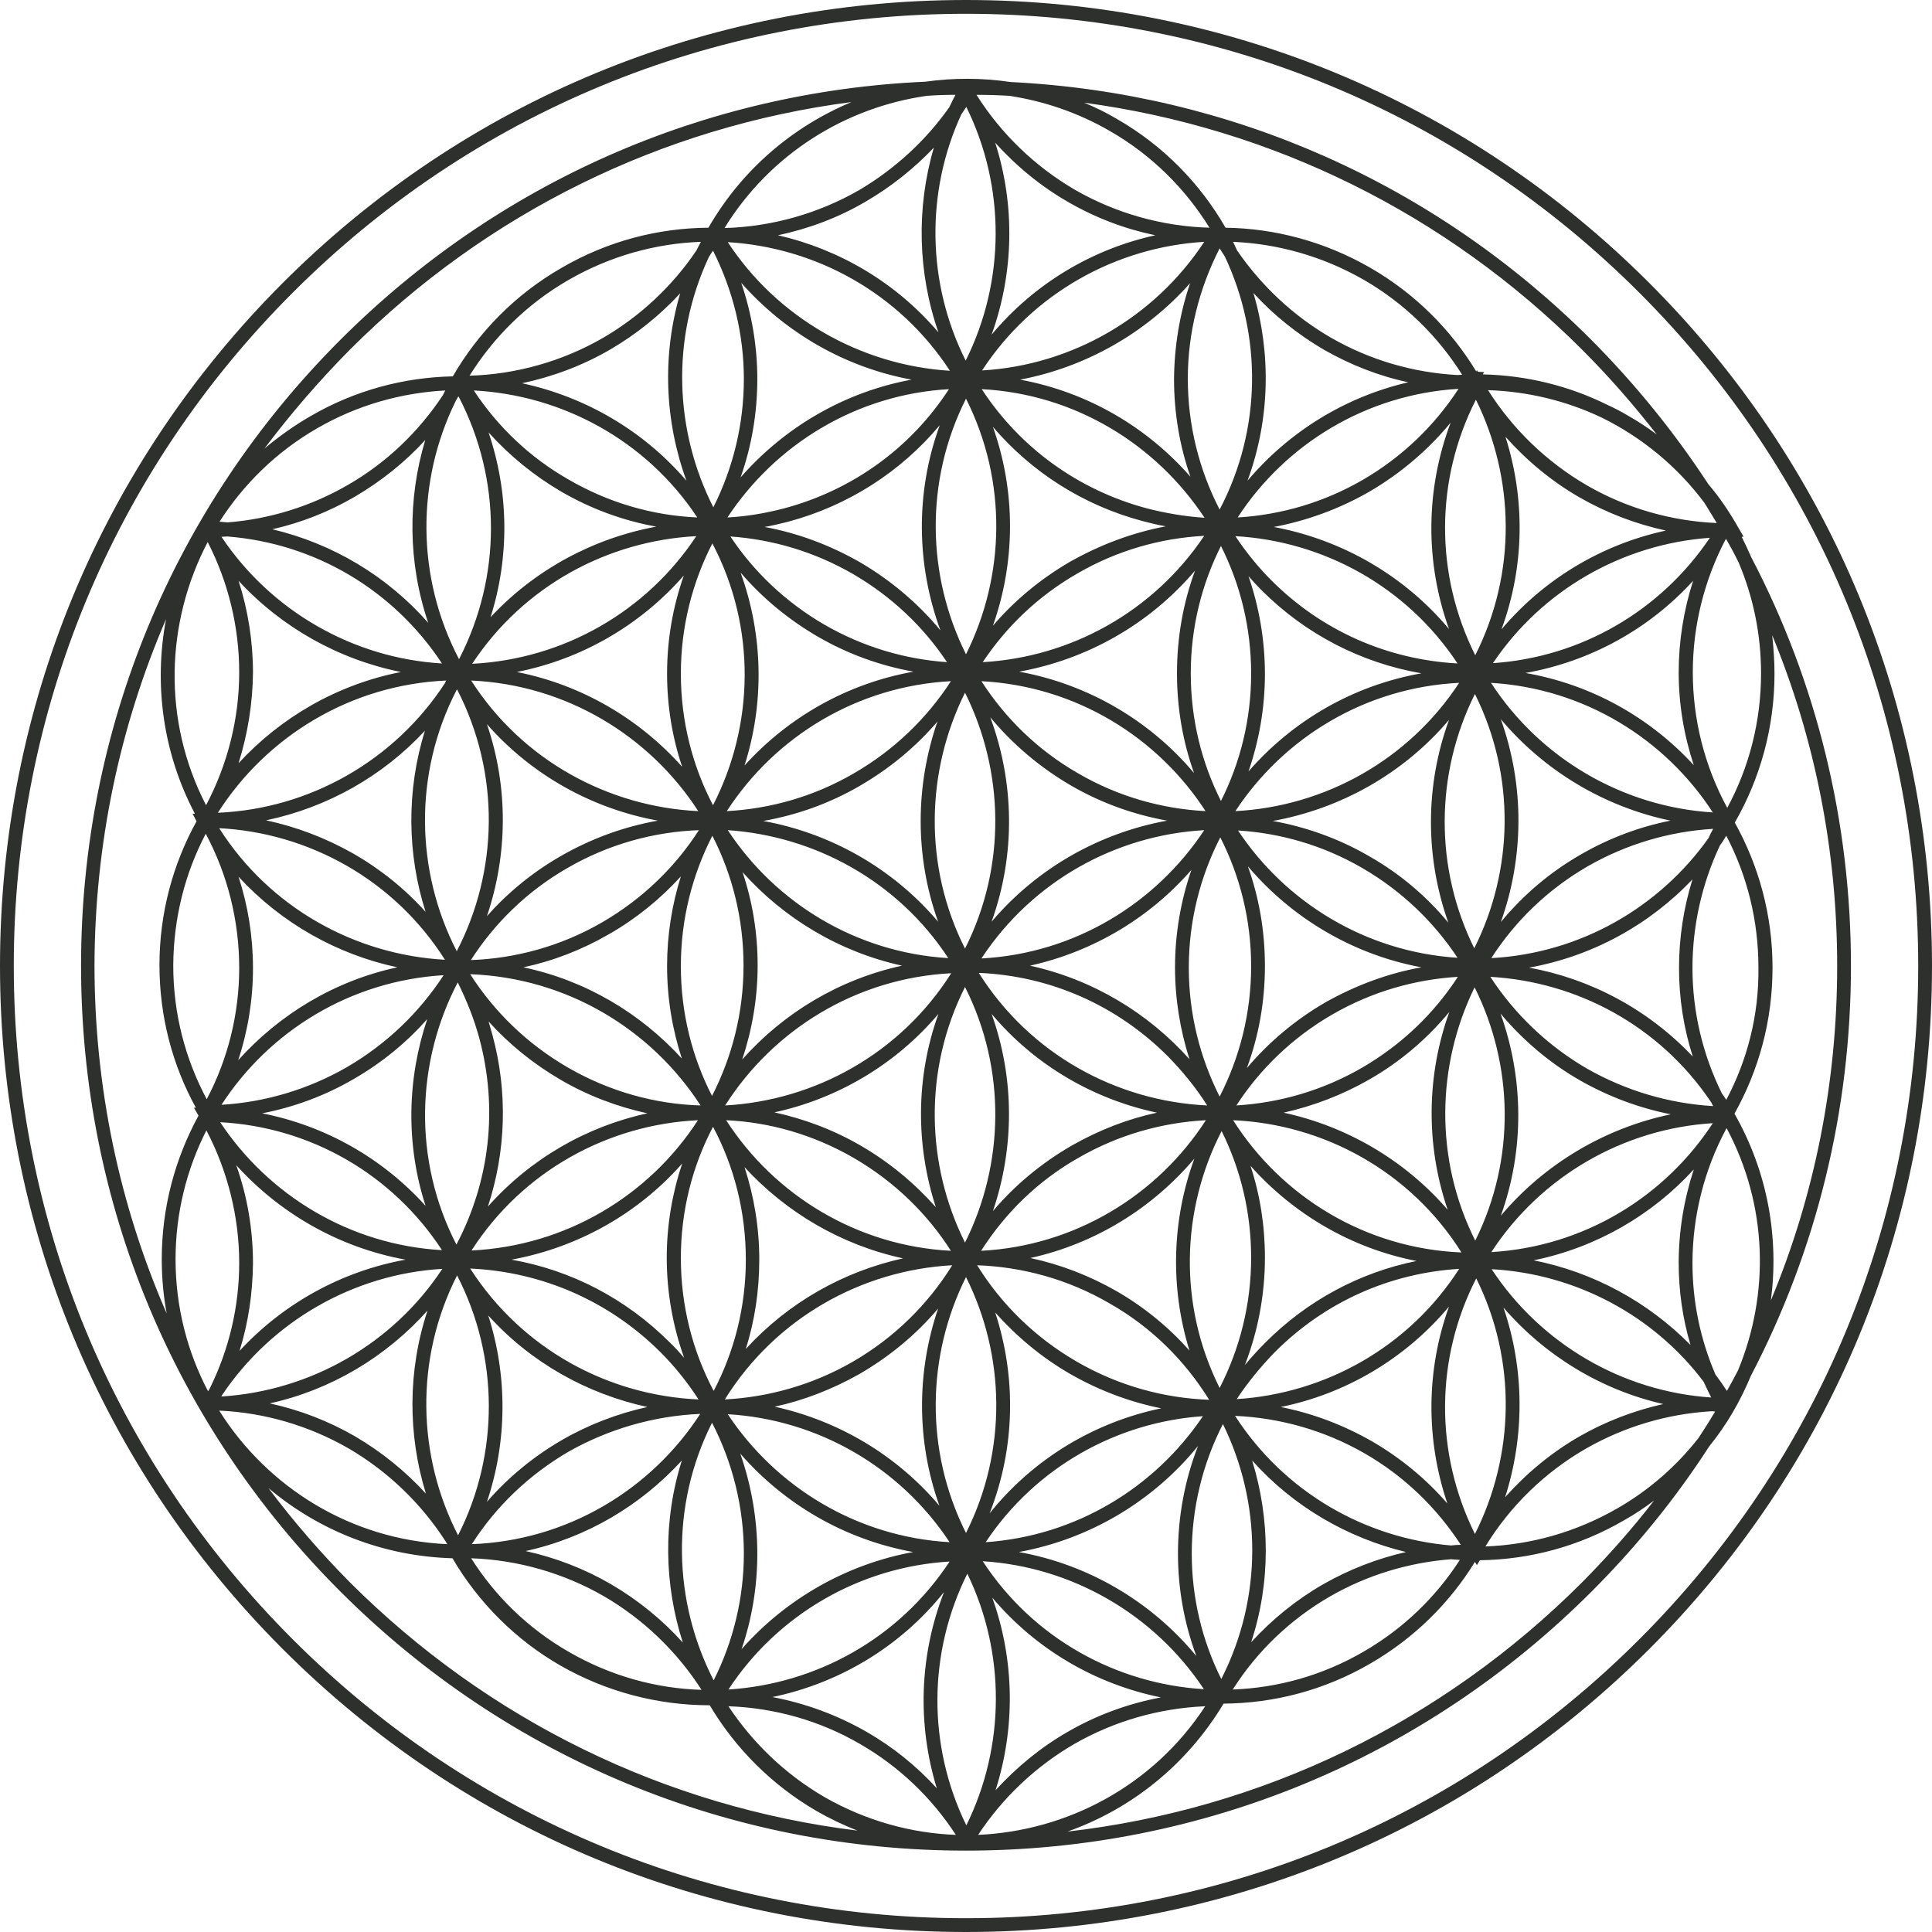 <?xml version="1.0" encoding="utf-8"?>
<!-- Generator: Adobe Illustrator 26.1.0, SVG Export Plug-In . SVG Version: 6.00 Build 0)  -->
<svg version="1.1" id="Layer_1" xmlns="http://www.w3.org/2000/svg" xmlns:xlink="http://www.w3.org/1999/xlink" x="0px" y="0px"
	 viewBox="0 0 588.8 588.8" style="enable-background:new 0 0 588.8 588.8;" xml:space="preserve">
<style type="text/css">
	.st0{fill:#2E302D;}
</style>
<g>
	<path class="st0" d="M502.6,86.2C447,30.6,373,0,294.4,0C215.8,0,141.8,30.6,86.2,86.2C30.6,141.8,0,215.8,0,294.4
		S30.6,447,86.2,502.6c55.6,55.6,129.5,86.2,208.2,86.2c78.6,0,152.6-30.6,208.2-86.2s86.2-129.5,86.2-208.2S558.2,141.8,502.6,86.2
		z M499.6,499.6c-54.8,54.8-127.7,85-205.2,85s-150.4-30.2-205.2-85s-85-127.7-85-205.2S34.4,144,89.2,89.2s127.7-85,205.2-85
		s150.4,30.2,205.2,85s85,127.7,85,205.2S554.4,444.8,499.6,499.6z"/>
	<path class="st0" d="M533.6,419.3c19.9-38.1,30.5-80.7,30.5-124.9c0-44.1-10.5-86.6-30.4-124.6c-0.9-2.1-1.9-4.2-2.9-6.2l0.6,0
		l-1.8-3.1c-2.6-4.6-5.6-9-9-13c-10.2-15.6-22.1-30.3-35.5-43.8C437.4,55.9,375,28.3,308,25c-8.7-1.3-17.5-1.3-26-0.1
		c-67.4,3-130.3,30.7-178.3,78.7c-50.9,50.9-79,118.7-79,190.7s28.1,139.8,79,190.7c50.9,50.9,118.7,79,190.7,79
		c72,0,139.8-28.1,190.7-79c13.6-13.6,25.6-28.4,35.8-44.2C526.2,434.3,530.4,427,533.6,419.3z M492.9,459.7
		c-12.7,7.3-26.5,11.1-40.2,11.6c7.5-12.3,18.1-22.6,30.6-29.8c11.7-6.7,24.8-10.6,38.2-11.4c0.4,0,0.8,0,1.2,0.1
		c-1.6,2.7-3.3,5.4-5.1,8.1C511,446.7,502.8,454,492.9,459.7z M536.7,205.2c0,14.8-3.7,28.8-10.3,41c-6.9-12.7-10.5-26.9-10.5-41.3
		c0-14.2,3.5-28.2,10.1-40.7c1.4,2.4,2.7,4.8,3.9,7.3C534.3,181.9,536.7,193.3,536.7,205.2z M529.7,417.6c-1.1,2.1-2.2,4.2-3.4,6.3
		c-1.1-1.7-2.3-3.4-3.5-5c-4.6-10.7-7-22.2-7-33.9c0-14.4,3.6-28.6,10.4-41.2C538.8,367.4,539.3,394.4,529.7,417.6z M521.5,425.9
		c-27.1-1.8-52-16.4-66.9-39.1c25.5,1.4,49.3,14,64.6,34.3C519.9,422.6,520.7,424.3,521.5,425.9z M67.6,425.3
		c15.1-22.6,40.1-37,67.2-38.6c-15,22.8-40.1,37.2-67.3,38.9C67.5,425.6,67.5,425.4,67.6,425.3z M150.1,315.5
		c-0.4-1.4-0.8-2.8-1.2-4.2c6.2,6.9,13.6,12.9,22,17.8c8.4,4.9,17.3,8.2,26.4,10.2c-18.5,4-35.6,13.8-48.6,28.4
		C154.2,350.9,154.8,332.9,150.1,315.5z M173,264.5c12.6-7.3,26.4-11,40-11.5c-7.2,11.2-17.1,20.9-29.5,28.1
		c-12.6,7.3-26.4,11-40,11.5C150.7,281.4,160.6,271.6,173,264.5L173,264.5z M286,309c-7,19.4-6.9,40.1-0.8,58.9
		c-6.4-7.2-14-13.6-22.8-18.7c-8.4-4.9-17.3-8.2-26.4-10.2C255,334.9,272.8,324.6,286,309z M221,336.9
		c14.7-23.1,39.9-38.8,68.9-40.3C274.4,321.1,248.3,335.4,221,336.9z M294.1,300.8c12.7,25.2,11.9,54.1,0,77.9
		C282.2,354.9,281.4,326,294.1,300.8z M313.9,294.3c19.4-4.3,36.6-14.7,49.2-29.2c-3.2,9.3-5,19.3-5,29.7c0,9.8,1.6,19.2,4.4,28
		C349.9,308.7,333,298.5,313.9,294.3z M367.9,336.9c-27.6-1.3-54-15.6-69.6-40.4c21.8,0.9,42.1,9.9,57.6,25.4
		C360.4,326.5,364.5,331.5,367.9,336.9z M299.1,292.1c15.6-23.7,41.1-37.6,67.9-39.1C352.2,275.4,327.4,290.6,299.1,292.1z
		 M302.2,280.9c7.4-20.6,6.9-42.6-0.4-62.3c6.7,8.1,15,15.2,24.6,20.8c9.3,5.4,19.3,8.9,29.3,10.7
		C335.3,253.8,316.2,264.4,302.2,280.9z M294.1,289.1c-12.7-25.2-11.9-54.1,0-78C306,235,306.8,263.9,294.1,289.1z M285.9,280.9
		c-13.9-16.4-32.9-27-53.3-30.7c10.2-1.8,20.2-5.3,29.6-10.8c9.1-5.3,17-11.9,23.5-19.5C279,239.2,278.7,260.8,285.9,280.9z
		 M289,292c-28.1-1.7-52.6-16.8-67.2-39C248.3,254.8,273.6,268.5,289,292z M274.9,294.3c-19.2,4.2-36.1,14.4-48.7,28.6
		c3-9,4.7-18.7,4.7-28.7c0-9.9-1.6-19.5-4.6-28.4C238.9,279.9,255.8,290.1,274.9,294.3z M260.2,352.9c12.4,7.2,22.4,17,29.6,28.3
		c-28.7-1.5-53.8-17-68.5-39.8C234.6,342,247.9,345.8,260.2,352.9z M302.2,309c13.2,15.7,31.1,26,50.4,30.1
		c-8.9,1.9-17.7,5.3-26.1,10.1c-9.3,5.4-17.3,12.1-23.9,19.9C309.1,350,309.3,328.8,302.2,309z M362.3,294.9
		c0-14.3,3.5-27.8,9.6-39.7c6,11.8,9.4,25.1,9.4,39.3c0,14.3-3.5,27.8-9.6,39.7C365.7,322.3,362.3,309,362.3,294.9z M328.6,235.7
		c-12.4-7.1-22.3-16.9-29.5-28.1c28.6,1.5,53.6,16.9,68.3,39.6C354.1,246.5,340.8,242.8,328.6,235.7z M260.2,235.7
		c-12.2,7.1-25.5,10.8-38.7,11.5c14.7-22.7,39.7-38.1,68.3-39.6C282.5,218.9,272.5,228.6,260.2,235.7z M217.1,254.7
		c6.1,11.9,9.5,25.3,9.5,39.6c0,14.3-3.5,27.8-9.6,39.7c-6.1-11.9-9.5-25.3-9.5-39.6C207.5,280.1,211,266.6,217.1,254.7z
		 M275.2,383.5c-18.1,4-34.9,13.4-47.9,27.6c2.7-8.6,4.1-17.7,4.1-27.2c0-9.8-1.6-19.3-4.5-28.2
		C239.6,369.5,256.3,379.4,275.2,383.5z M290.2,385.6c-7.3,11.8-17.5,22-30.3,29.4c-12.3,7.1-25.7,10.8-39,11.5
		C236.4,401.6,262.7,387.1,290.2,385.6z M262,418.7c9.3-5.4,17.3-12.1,23.9-19.9c-6.5,19.1-6.7,40.3,0.4,60.1
		c-13-15.4-30.7-25.9-50.2-30.2C244.9,426.8,253.7,423.4,262,418.7z M328.6,352.9c12.3-7.1,25.6-10.8,38.9-11.5
		c-14.7,22.8-39.8,38.3-68.5,39.8C306.2,369.9,316.1,360,328.6,352.9z M385.5,294.4c0-10.7-1.8-20.9-5.2-30.4
		c13.3,15.7,31.9,26.9,52.9,30.8c-10,1.8-19.9,5.4-29.3,10.7c-9.3,5.4-17.3,12.2-23.9,20C383.6,315.8,385.5,305.3,385.5,294.4z
		 M310.6,204.7c20.5-3.7,39.6-14.3,53.6-30.8c-3.6,9.8-5.5,20.3-5.5,31.3c0,10.7,1.8,20.9,5.2,30.4
		C350.6,219.8,331.9,208.6,310.6,204.7z M226.9,233.3c6-18.8,5.8-39.5-1.2-58.8c6.5,7.6,14.4,14.2,23.5,19.5
		c9.3,5.4,19.2,8.9,29.2,10.7C258.1,208.3,240.1,218.7,226.9,233.3z M207.8,322.6c-12.6-13.8-29.3-23.8-48.3-27.8
		c9-1.9,17.8-5.3,26.1-10.1c8.4-4.8,15.7-10.8,21.9-17.6c-2.7,8.6-4.2,17.8-4.2,27.3C203.3,304.2,204.9,313.7,207.8,322.6z
		 M213.5,336.9c-13.8-0.4-27.7-4.2-40.5-11.6c-12.4-7.2-22.4-17-29.7-28.4C172.8,298,198.5,313.7,213.5,336.9z M227.3,383.9
		c0,14.4-3.5,28-9.8,40c-6.4-12.1-10-25.9-10-40.5c0-14.4,3.5-28,9.8-40C223.7,355.4,227.3,369.2,227.3,383.9z M289.4,470
		c-28.2-1.6-52.9-16.8-67.6-39C249.2,432.6,274.3,447.1,289.4,470z M294.4,389.2c11.9,23.8,12.7,52.7,0,78
		C281.7,441.9,282.5,413,294.4,389.2z M340.3,393.5c-8.4-4.8-17.3-8.2-26.3-10.1c19.9-4.4,37.3-15.3,50-30.3
		c-6.8,18.5-7.5,39.1-1.5,58.5C356.3,404.6,348.8,398.4,340.3,393.5z M368.5,426.6c-13.7-0.5-27.5-4.2-40.3-11.6
		c-12.8-7.4-23.1-17.6-30.4-29.4c13.7,0.5,27.6,4.2,40.3,11.6C351,404.5,361.2,414.8,368.5,426.6z M406,309.2
		c12.1-7,25.2-10.7,38.3-11.5c-7.2,11.1-17,20.6-29.2,27.7c-12.1,7-25.2,10.7-38.3,11.5C384,325.8,393.9,316.2,406,309.2z
		 M377.3,253.1c12.9,0.8,25.9,4.5,37.8,11.4c12.1,7,21.9,16.5,29.1,27.4C416.3,290.1,391.9,275.1,377.3,253.1z M362.9,205.2
		c0-13.9,3.3-27.1,9.2-38.8c5.9,11.7,9.2,24.9,9.2,38.9c0,13.9-3.3,27.1-9.2,38.8C366.2,232.4,362.9,219.2,362.9,205.2z
		 M299.5,201.8c7.2-10.8,16.8-20.1,28.8-27c12.2-7.1,25.5-10.8,38.7-11.5C351.3,186.7,326,200.3,299.5,201.8z M251.3,190.4
		c-11.9-6.9-21.6-16.2-28.7-26.9c12.8,0.9,25.5,4.6,37.3,11.4c11.9,6.9,21.6,16.2,28.7,26.9C275.8,200.9,263.1,197.2,251.3,190.4z
		 M217.3,245.4c-6.3-12-9.8-25.7-9.8-40.1c0-14.3,3.5-27.8,9.6-39.7C230.6,191.3,229.8,221.1,217.3,245.4z M212.7,341.4
		c-14.8,22.9-40.1,38.3-69,39.7C159.4,356.7,185.5,342.7,212.7,341.4z M207.9,354.6c-3,9-4.7,18.7-4.7,28.7c0,10.7,1.9,21,5.3,30.5
		c-1.4-1.6-2.8-3.2-4.4-4.7c-13.3-13.3-30-22-48.2-25.2C176.5,380.1,194.7,369.6,207.9,354.6z M278.3,473
		c-20.2,3.7-38.7,14.2-52.3,29.6c3.2-9.3,4.8-19.2,4.8-29.1c0-10.5-1.8-20.8-5.2-30.5C239,458.4,257.4,469.2,278.3,473z M303.3,400
		c6.4,7.2,14,13.6,22.8,18.7c8.9,5.1,18.3,8.6,27.8,10.5c-20.2,4.2-38.8,15.2-52.3,32C309.5,441.1,309.7,419.5,303.3,400z
		 M372.3,344.7c5.9,11.9,9,25,9,38.6c0,14.3-3.5,27.8-9.6,39.7C359,397.6,360,368.6,372.3,344.7z M391.2,339.1
		c8.9-2,17.7-5.3,26.1-10.1c9.6-5.5,17.7-12.5,24.4-20.6c-6.9,19.1-7.3,40.4-0.5,60.3C428,353.4,410.2,343.2,391.2,339.1z
		 M445.4,381.7c-29.3-1.2-54.8-17-69.6-40.3C403.3,342.6,429.8,356.9,445.4,381.7z M417.2,260.9c-9.3-5.4-19.3-8.9-29.3-10.7
		c20.5-3.7,39.7-14.3,53.7-30.8c-7.3,20-7.3,41.8-0.2,61.8C434.8,273.2,426.7,266.3,417.2,260.9z M376.5,247.2
		c14.8-22.5,39.7-37.7,68.2-39.1C429.1,231.9,403.4,245.8,376.5,247.2z M380.5,235.1c3.2-9.3,5-19.3,5-29.7c0-10.4-1.8-20.5-5-29.8
		c1.3,1.5,2.6,2.9,4,4.3c13.4,13.4,30.3,22.1,48.7,25.3C412.3,208.9,393.9,219.7,380.5,235.1z M326.1,171.2
		c-9.1,5.3-17,11.9-23.5,19.5c6.8-19.2,7.1-40.6,0-60.6c11.9,13.9,27.6,23.9,45.6,28.7c2.3,0.6,4.7,1.2,7.1,1.6
		C345.3,162.3,335.5,165.9,326.1,171.2z M294.4,199.4c-11.9-23.8-12.7-52.7,0-77.9C307.1,146.7,306.3,175.6,294.4,199.4z
		 M286.6,192.1c-6.7-8.1-15-15.2-24.6-20.8c-9.3-5.3-19.1-8.9-29-10.7c2.4-0.4,4.8-1,7.2-1.6c18.3-4.9,34.3-15.2,46.2-29.4
		C278.9,150.1,279.3,172.3,286.6,192.1z M203.3,205.3c0,9.9,1.6,19.5,4.6,28.4c-13-14.6-30.6-25-50.4-28.9
		c19.8-3.9,37.7-14.3,50.9-29.4C205.1,184.8,203.3,194.8,203.3,205.3z M212.8,247.2c-27.3-1.3-53.6-15.4-69.2-39.8
		C172.6,208.7,198,224.3,212.8,247.2z M200.5,250.1c-10.2,1.8-20.2,5.4-29.6,10.8c-8.7,5-16.2,11.2-22.5,18.3
		c6.3-18.6,6.6-39.2,0-58.5C162.2,236.4,180.7,246.5,200.5,250.1z M146.1,316.5c5.7,21.3,3.2,43.4-7,62.8
		c-13.3-25.8-12.3-55.6,0.4-79.9C142.2,304.8,144.5,310.6,146.1,316.5z M201.2,412c4.5,4.5,8.3,9.3,11.7,14.5
		c-27.5-1.2-53.8-15.3-69.6-39.9C165.2,387.6,185.6,396.5,201.2,412z M217,433.6c6.3,12.2,9.7,25.8,9.7,39.9
		c0,13.4-3.2,26.7-9.2,38.6C205.2,488.2,204.2,459,217,433.6z M289.4,475.9c-15.5,23.6-40.8,37.3-67.4,39
		C237,492,262.1,477.5,289.4,475.9z M366.6,431.6C352,453.3,328,468.1,300.4,470C315.7,447,340.5,433.4,366.6,431.6z M385.5,383.3
		L385.5,383.3c0-9.8-1.5-19.2-4.4-28c13,14.6,30.6,25.1,50.6,29c-17.3,3.5-33.2,12-46,24.8c-2.2,2.2-4.3,4.5-6.3,6.9
		C383.3,405.9,385.5,394.8,385.5,383.3z M449.4,300.9c11.8,23.6,12.6,52.2,0.2,77.2C437.1,353.2,437.8,324.6,449.4,300.9z
		 M449.5,211.5c12.5,25.1,11.7,53.8-0.2,77.5C437.2,264.6,437.3,235.9,449.5,211.5z M387.5,176.9c-4.2-4.2-7.8-8.7-11-13.5
		c26.6,1.5,52.1,15.2,67.7,38.8C422.7,201,402.8,192.2,387.5,176.9z M349.4,154.9c-20.8-5.6-38.5-18.4-50.2-36.3
		c28.4,1.5,53.1,16.8,67.9,39.2C361.1,157.4,355.2,156.4,349.4,154.9z M239.1,154.9c-5.7,1.5-11.5,2.5-17.4,2.8
		c14.7-22.3,39.3-37.5,67.5-39.1C277.6,136.5,259.9,149.3,239.1,154.9z M143.9,202.3c15.7-23.8,41.4-37.5,68.3-38.9
		C197,186.4,171.7,200.9,143.9,202.3z M139.3,210.1c13.3,25.8,12.5,55.5-0.1,79.8c-12.5-24.3-13.3-54,0-79.7
		C139.3,210.2,139.3,210.2,139.3,210.1z M129.7,277.9c-6.3-7-13.7-13-22.1-17.8c-8.3-4.7-17.2-8.1-26.5-10.1
		c18.6-3.9,35.5-13.4,48.4-27.3C123.8,241,124.1,260.3,129.7,277.9z M129.7,367.5c-13.1-14.5-30.5-24.4-49.8-28.2
		c9.8-1.9,19.2-5.4,27.8-10.4c8.7-5,16.2-11.2,22.5-18.3C124.1,328.7,123.6,348.7,129.7,367.5z M197.3,428.8
		c-9.1,2-18,5.4-26.1,10.1c-8.6,5-16.3,11.3-22.8,18.8c6.2-18.4,6.3-38.4,0.4-56.8C161.8,415.3,178.9,424.8,197.3,428.8z
		 M213.4,430.9c-14.9,23-40.4,38.6-69.6,39.7c7.4-11.6,17.5-21.2,29.5-28.2C185.5,435.5,199.3,431.5,213.4,430.9z M207.8,445.1
		c-5.8,18.4-5.4,37.8,0.3,55.5c-6.3-7-13.7-13-21.9-17.8c-8.1-4.7-16.9-8.1-26-10.1C178.9,468.6,195.4,458.7,207.8,445.1z
		 M287.7,485.2c-7.5,19.2-8.2,40.2-2.2,59.8c-6.2-6.8-13.4-12.6-21.4-17.2c-8.9-5.1-18.6-8.7-28.7-10.6
		C255.6,513,274.3,502,287.7,485.2z M365.1,440.7c-4,10.3-6.1,21.4-6.1,32.8c0,10.7,1.9,21.2,5.6,31.2
		c-13.7-16.6-32.9-27.9-54.1-31.7C332.4,469,351.6,457.3,365.1,440.7z M388.6,412c15.2-15.2,34.9-24,56.1-25.3
		c-15.4,24-41,38-67.8,39.7C380.3,421.3,384.2,416.5,388.6,412z M457.4,370.5c7.3-20.3,6.9-42.1-0.1-61.6c6.8,8.1,15,15.1,24.3,20.4
		c8.6,4.9,18,8.4,27.6,10.3C489.1,343.8,470.7,354.7,457.4,370.5z M522,342.3c-14.6,22.4-39.2,37.6-67.5,39.3
		C469.5,358.6,494.6,344,522,342.3z M457.4,219.2c13.3,15.8,31.6,26.7,51.7,30.9c-9.6,1.9-18.8,5.4-27.3,10.3
		c-9.6,5.5-17.7,12.5-24.4,20.6C464.4,261.4,464.7,239.6,457.4,219.2z M454.4,208.1c28.3,1.7,53,17,67.6,39.5
		C494.6,245.9,469.4,231.2,454.4,208.1z M441.6,191.7c-13.9-16.6-33-27.3-53.4-31.1c10.1-1.9,20-5.5,29.2-10.8
		c9.4-5.5,17.8-12.6,24.7-21C434.4,149.2,434.3,171.4,441.6,191.7z M449.8,121.8c11.8,23.9,12.5,52.7-0.2,77.9
		C437.3,175.1,437.3,146.4,449.8,121.8z M310.9,115.7c20-3.8,38.3-14.2,51.8-29.4c-3.2,9.4-4.8,19.2-4.9,29.2
		c0,10.3,1.7,20.4,5,29.8C349.6,130.2,331.5,119.5,310.9,115.7z M299.3,112.9c15.5-23.7,41-37.6,67.7-39.2
		C351.9,96.7,326.7,111.3,299.3,112.9z M277.8,115.7c-20.6,3.8-38.8,14.6-52.1,29.8c3.4-9.6,5.1-19.8,5.1-30c0-10-1.7-19.9-4.9-29.3
		C239.4,101.5,257.7,112,277.8,115.7z M221.8,73.8c26.7,1.6,52.2,15.4,67.7,39.2C262.1,111.3,236.8,96.7,221.8,73.8z M171,149.8
		c9.1,5.3,19,8.9,29,10.7c-19,3.5-36.9,13-50.5,27.6c5.8-18.3,5.6-38-0.6-56.3C155.4,139,162.8,145,171,149.8z M144.4,119
		c26.8,1.4,52.5,15.1,68.1,38.7c-13.7-0.6-27.1-4.5-39.3-11.6C161.6,139.5,151.7,130.1,144.4,119z M135.6,208.2
		c-15.3,23.5-41.1,38.3-69.2,39.5c14.8-23.2,40.3-39,69.6-40.3C135.8,207.7,135.7,207.9,135.6,208.2z M105.6,263.8
		c12.4,7.1,22.6,17,30,28.7c-27.2-1.5-53.3-15.7-68.8-40.1C80.4,253.1,93.7,257,105.6,263.8z M105.6,325.3
		c-11.7,6.7-24.7,10.6-38.1,11.4c14.6-22.5,39.3-37.8,67.7-39.5C127.9,308.4,118,318.1,105.6,325.3z M134.7,381
		c-28.2-1.6-52.9-16.8-67.6-39C94.8,343.5,119.7,358,134.7,381z M139.6,467.9c-12.4-24.1-13.3-53.6-0.3-79.2
		C152.1,413.5,152.2,443.1,139.6,467.9z M184.1,486.5c12,7,22.2,16.8,29.7,28.5c-13.8-0.4-27.7-4.2-40.5-11.6
		c-12.5-7.2-22.5-17.1-29.7-28.5C157.8,475.4,171.8,479.4,184.1,486.5z M262.1,531.5c11.8,6.8,21.8,16.3,29.2,27.7
		c-13.6-0.5-27.4-4.3-40-11.5c-12.2-7.1-22-16.7-29.3-27.7C236.1,520.5,249.9,524.4,262.1,531.5z M294.8,479.6
		c11.7,24.1,11.6,52.6-0.3,76.7C282.6,531.9,282.8,503.7,294.8,479.6z M366.9,514.8c-26.6-1.6-52-15.4-67.4-39
		C326.7,477.5,351.8,492,366.9,514.8z M363.2,473.5c0-13.9,3.3-27.4,9.5-39.5c11.7,23.8,12.3,52.6-0.5,77.7
		C366.3,499.9,363.2,486.8,363.2,473.5z M441.6,398.2c-7,19.4-7.1,40.5-0.5,60c-6.5-7.5-14.3-13.9-22.9-18.9
		c-8.9-5.1-18.3-8.6-27.9-10.5C410,424.8,428.2,414.2,441.6,398.2z M449.9,389.6c12.5,25.2,11.6,54.1-0.4,77.9
		C437.2,442.7,437.4,414,449.9,389.6z M467.4,384.1c19.1-3.9,36.1-13.8,48.8-27.7c-3,9.2-4.6,18.8-4.6,28.5c0,8.5,1.2,16.9,3.6,25
		C502.3,396.8,485.6,387.7,467.4,384.1z M522.1,337.1c-13.5-0.8-26.6-4.7-38.4-11.4c-11.9-6.9-22-16.5-29.5-28
		c26.3,1.5,51.4,14.8,67,37.8C521.6,336,521.8,336.6,522.1,337.1z M466,294.9c19.4-3.5,36.7-13.1,49.8-26.9
		c-2.7,8.7-4.1,17.8-4.1,27c0,9.2,1.4,18.3,4.2,27C502.3,307.6,484.7,298.3,466,294.9z M454.5,292c7.2-11.2,17.1-20.9,29.4-28
		c11.7-6.7,24.8-10.6,38.2-11.4c-0.5,0.9-1,1.9-1.4,2.8C505.8,276.4,481.8,290.5,454.5,292z M464.9,205.1
		c19.7-3.5,37.6-13.3,51.1-28.1c-2.9,9-4.4,18.5-4.4,27.9c0,9.7,1.6,19.2,4.6,28.3C503,218.8,485.1,208.6,464.9,205.1z M455,202.1
		c14.9-22.2,39.4-36.3,66.1-38.2C506,186.3,481.7,200.3,455,202.1z M457.6,191.8c7.1-19.3,7.2-39.9,1.2-58.7
		c6.5,7.3,14.1,13.6,22.6,18.5c8.2,4.7,17.1,8.1,26.3,10.1C488.2,165.9,470.5,176.5,457.6,191.8z M444.5,118.5
		c-7.4,11.4-17.4,20.9-29.1,27.7c-11.9,6.9-24.9,10.7-38.2,11.5C391.7,135.4,416.3,120.2,444.5,118.5
		C444.4,118.5,444.4,118.5,444.5,118.5z M380.2,146.5c6.9-18.8,7.2-38.8,1.8-57.2c6.2,6.8,13.5,12.6,21.5,17.3
		c8.1,4.6,16.7,8,25.7,9.9C409.8,121,392.7,131.7,380.2,146.5z M371.7,155.3c-6.3-12.2-9.7-25.8-9.7-39.9c0-13.8,3.4-27.4,9.7-39.7
		c0.5,0.8,1,1.6,1.6,2.5C384.5,102,384.7,130.5,371.7,155.3z M302.2,102c6.8-18.8,7.2-39.5,1.1-58.5c6.4,7.1,13.9,13.3,22.3,18.1
		c8.3,4.8,17.3,8.2,26.5,10.1C333,75.9,315.3,86.3,302.2,102z M294.5,32.6c12,24.3,11.9,53.1-0.2,77.3C282.5,86.4,282,58.6,293,34.8
		C293.5,34.1,294,33.3,294.5,32.6z M286,101.3c-12.9-15.2-30.2-25.3-48.9-29.6c9.4-2,18.5-5.4,26.8-10.3c7.7-4.5,14.6-10,20.7-16.4
		C279.2,63.4,279.7,83.2,286,101.3z M217.3,76.4c6.1,12.1,9.4,25.5,9.4,39.1c0,13.6-3.2,27-9.3,39.1c-11.8-23.2-13-51.3-1.4-76.2
		C216.4,77.7,216.8,77.1,217.3,76.4z M209.2,146.5c-13.2-15.4-31-25.6-50.1-29.7c9.4-2,18.5-5.4,26.9-10.3
		c7.9-4.6,15.1-10.4,21.3-17.1C201.7,108.4,202.6,128.4,209.2,146.5z M139.7,120.8c0.1,0.1,0.1,0.2,0.2,0.3
		c13,25.2,12.9,54.6,0.1,79.6c0,0.1-0.1,0.1-0.1,0.2c-13.2-25.2-12.9-54.3-1.2-78.3C139,121.9,139.4,121.3,139.7,120.8z
		 M130.5,189.8c-12.5-14.2-29-24.1-47.5-28.5c8.8-2,17.2-5.3,25.1-9.9c8-4.7,15.3-10.5,21.5-17.3C124.2,152,124.3,171.5,130.5,189.8
		z M134.7,202.2c-27.1-1.6-52.1-16-67.2-38.6c0.6,0,1.2-0.1,1.8-0.1C96.1,165.6,120,179.9,134.7,202.2z M122.2,204.8
		c-19.4,3.8-36.6,13.8-49.5,27.8c2.8-8.9,4.3-18.2,4.4-27.6c0-9.5-1.5-19-4.4-28C85.8,191.2,103.2,201,122.2,204.8z M121.1,294.8
		c-19.1,4.1-35.9,14.3-48.5,28.3c3-9.1,4.5-18.5,4.5-28.1c0-9.5-1.5-18.9-4.4-27.8C85.8,281.4,102.8,290.9,121.1,294.8z
		 M123.6,383.9c-19.4,3.5-37.2,13.3-50.6,27.8c2.7-8.6,4-17.6,4.1-26.7c0-10.2-1.7-20.3-5.1-29.9
		C85.3,369.8,103.3,380.2,123.6,383.9z M130.3,399.4c-6.1,18.4-6,37.9-0.5,55.8c-6.2-6.8-13.5-12.7-21.5-17.4
		c-8.1-4.7-16.9-8.1-26.1-10.1C100.8,423.6,117.6,413.6,130.3,399.4z M302.4,486.9c13.5,16,31.7,26.4,51.4,30.4
		c-10,1.9-19.6,5.4-28.4,10.5c-8.2,4.7-15.6,10.8-22,17.8C309.5,526.5,309.2,505.8,302.4,486.9z M381.6,445.1
		c12.6,14.1,29.1,23.6,46.9,27.9c-8.8,2-17.3,5.3-25.2,9.8c-8.2,4.7-15.6,10.7-22,17.7C387.3,482.3,387.1,462.9,381.6,445.1z
		 M376.4,431.5c13.5,0.6,27.1,4.3,39.6,11.5c11.8,6.8,21.8,16.4,29.2,27.8c-1,0-2,0.1-3,0.2C416.2,468.8,391.5,454.9,376.4,431.5z
		 M458.2,398.5c12.7,14.7,29.8,25.1,48.7,29.4c-8.9,2-17.6,5.3-25.6,9.9c-8.5,4.9-16.1,11.2-22.6,18.5
		C464.6,437.9,464.7,417.5,458.2,398.5z M526.1,335.2c-0.4-0.6-0.8-1.3-1.3-1.9c-5.9-11.9-9-25-9-38.3c0-12.9,2.9-25.8,8.4-37.4
		c0.7-0.9,1.3-1.9,1.9-2.9c6.3,12,9.8,25.7,9.8,40.1C536.1,309.4,532.5,323.1,526.1,335.2z M519.4,153.2c1.3,2,2.5,4.1,3.8,6.2
		c-13.9-0.6-27.5-4.5-39.6-11.5c-12.2-7.1-22.6-17.1-30.1-29c12,0.4,23.8,3.2,34.7,8.4C500.4,133.3,511.2,142.2,519.4,153.2z
		 M444.3,114.3c-13.6-0.7-26.9-4.6-38.7-11.4c-11.4-6.6-21.2-15.8-28.6-26.6c-0.4-0.9-0.8-1.7-1.2-2.6c13.5,0.6,27.1,4.3,39.7,11.5
		c12.7,7.3,22.8,17.4,30.1,29C445.1,114.2,444.7,114.3,444.3,114.3z M327.7,57.9c-12.2-7.1-22.6-17.1-30.1-29c3.3,0,6.6,0.1,10,0.3
		c10.5,1.6,20.9,5.1,30.6,10.7c12.9,7.4,23.1,17.7,30.4,29.5C354.2,69,340.1,65,327.7,57.9z M291.2,28.9c-0.7,1.3-1.3,2.5-1.9,3.8
		c-7.2,10.2-16.6,18.8-27.4,25.2c-12.5,7.2-26.7,11.2-41.1,11.6c14-22.7,37-36.8,61.7-40.3C285.3,29,288.3,28.9,291.2,28.9z
		 M212.2,76.4c-7.3,10.8-17,19.9-28.3,26.5c-12.4,7.2-26.6,11.2-40.8,11.6c7.3-11.7,17.5-21.9,30.2-29.2
		c12.7-7.3,26.5-11.1,40.3-11.6C213.1,74.6,212.7,75.5,212.2,76.4z M135,120.4c-7.4,11.2-17.3,20.7-29,27.4
		c-11.2,6.5-23.8,10.4-36.6,11.4c-0.8-0.1-1.7-0.1-2.5-0.2c7.3-11.4,17.3-21.3,29.8-28.5c12.3-7.1,25.7-10.8,39-11.5
		C135.4,119.5,135.2,120,135,120.4z M63.3,165.2c6.3,12.3,9.6,25.9,9.6,39.7c0,14.1-3.5,28-10.1,40.5
		C49.4,219.5,50.5,189.6,63.3,165.2z M62.7,254.1c6.7,12.5,10.2,26.6,10.2,40.9c0,13.9-3.4,27.7-9.9,40c-6.5-12.2-10.2-26-10.2-40.8
		C52.9,279.7,56.4,266.1,62.7,254.1z M62.9,344.5c6.5,12.4,10,26.4,10,40.4c0,13.3-3.1,26.4-9,38.3c-0.2,0.3-0.3,0.5-0.5,0.8
		c-6.3-12-9.9-25.7-9.9-40.2C53.5,369.7,56.9,356.3,62.9,344.5z M66.8,429.9c13.8,0.6,27.4,4.6,39.4,11.5c12,7,22.2,16.8,29.7,28.5
		c0.1,0.2,0.2,0.4,0.4,0.7C107,469.3,81.5,453.3,66.8,429.9z M327.4,531.5c12.2-7,25.9-10.9,39.9-11.5c-15.8,24.2-42,38-69.2,39.2
		C305.6,547.8,315.7,538.3,327.4,531.5z M405.4,486.5c11.3-6.5,23.9-10.3,36.8-11.3c0.9,0.1,1.8,0.1,2.7,0.2
		c-7.2,11.2-17.1,20.9-29.4,28c-12.6,7.3-26.2,11-39.8,11.5C383.1,503.2,393.4,493.4,405.4,486.5z M559.9,294.4
		c0,35.5-6.9,70-20.2,101.9c2.5-19-0.9-39-11.1-56.9c7.4-13.2,11.6-28.3,11.6-44.5c0-16-4.2-31.1-11.5-44.2
		c7.7-13.4,12.1-28.9,12.1-45.4c0-4-0.3-7.9-0.7-11.7C553.1,225.1,559.9,259.2,559.9,294.4z M482.2,106.6
		c8.2,8.2,15.7,16.8,22.7,25.8c-2.8-2.1-5.7-4-8.7-5.7c-2-1.2-4.1-2.3-6.3-3.3c-11.5-5.7-24.4-9-38-9.3l0.4-0.7l-1.9-0.1l-0.3-0.5
		l-0.2,0.4c-7.7-12.7-18.6-23.7-32.3-31.6c-13.9-8-29.1-12-44.1-12.2c-7.7-13.4-18.9-25-33.2-33.2c-3.2-1.9-6.5-3.5-9.9-4.9
		C387.6,39,440.6,65,482.2,106.6z M106.6,106.6c41.8-41.8,95.2-68,152.9-75.5c-17.7,7.4-33.3,20.4-43.6,38.3
		c-15.2,0.1-30.6,4-44.7,12.2c-14.3,8.2-25.5,19.8-33.2,33.1c-14.8,0.3-29.8,4.2-43.5,12.2c-5,2.9-9.6,6.2-13.9,9.8
		C88.5,126.2,97.2,116.1,106.6,106.6z M50.6,188.7c-3.7,19.6-1.1,40.5,8.8,59.3l-0.7,0l1.2,2.3c-7.2,13-11.3,28-11.3,43.8
		c0,15.8,4,30.6,11.1,43.5l-0.6,0l1.4,2.4c-7.1,13-11.2,27.9-11.2,43.7c0,5.7,0.5,11.2,1.5,16.6c-14.4-33-22-69-22-106.1
		C28.9,257.4,36.4,221.6,50.6,188.7z M81.8,453.5c15.3,12.9,34.8,20.8,56.1,21.4c7.9,13.5,19.3,24.9,32.9,32.7
		c13.8,7.9,29.5,12.1,45.4,12.1c0,0,0,0,0.1,0c7.9,13.3,19.1,24.4,32.5,32.2c4,2.3,8.2,4.3,12.5,6c-58.4-7.2-112.4-33.5-154.7-75.7
		C97.6,473.1,89.3,463.5,81.8,453.5z M482.2,482.2c-42.8,42.8-97.6,69.2-156.9,76c19.3-6.8,36.3-20.2,47.6-39
		c15.2-0.1,30.6-4,44.7-12.2c13.5-7.8,24.3-18.6,31.9-31l0.6,1l0.9-1.5c15-0.2,30.1-4.1,44-12.2c3.2-1.8,6.2-3.8,9.1-6
		C497.4,466,490,474.3,482.2,482.2z"/>
</g>
</svg>
